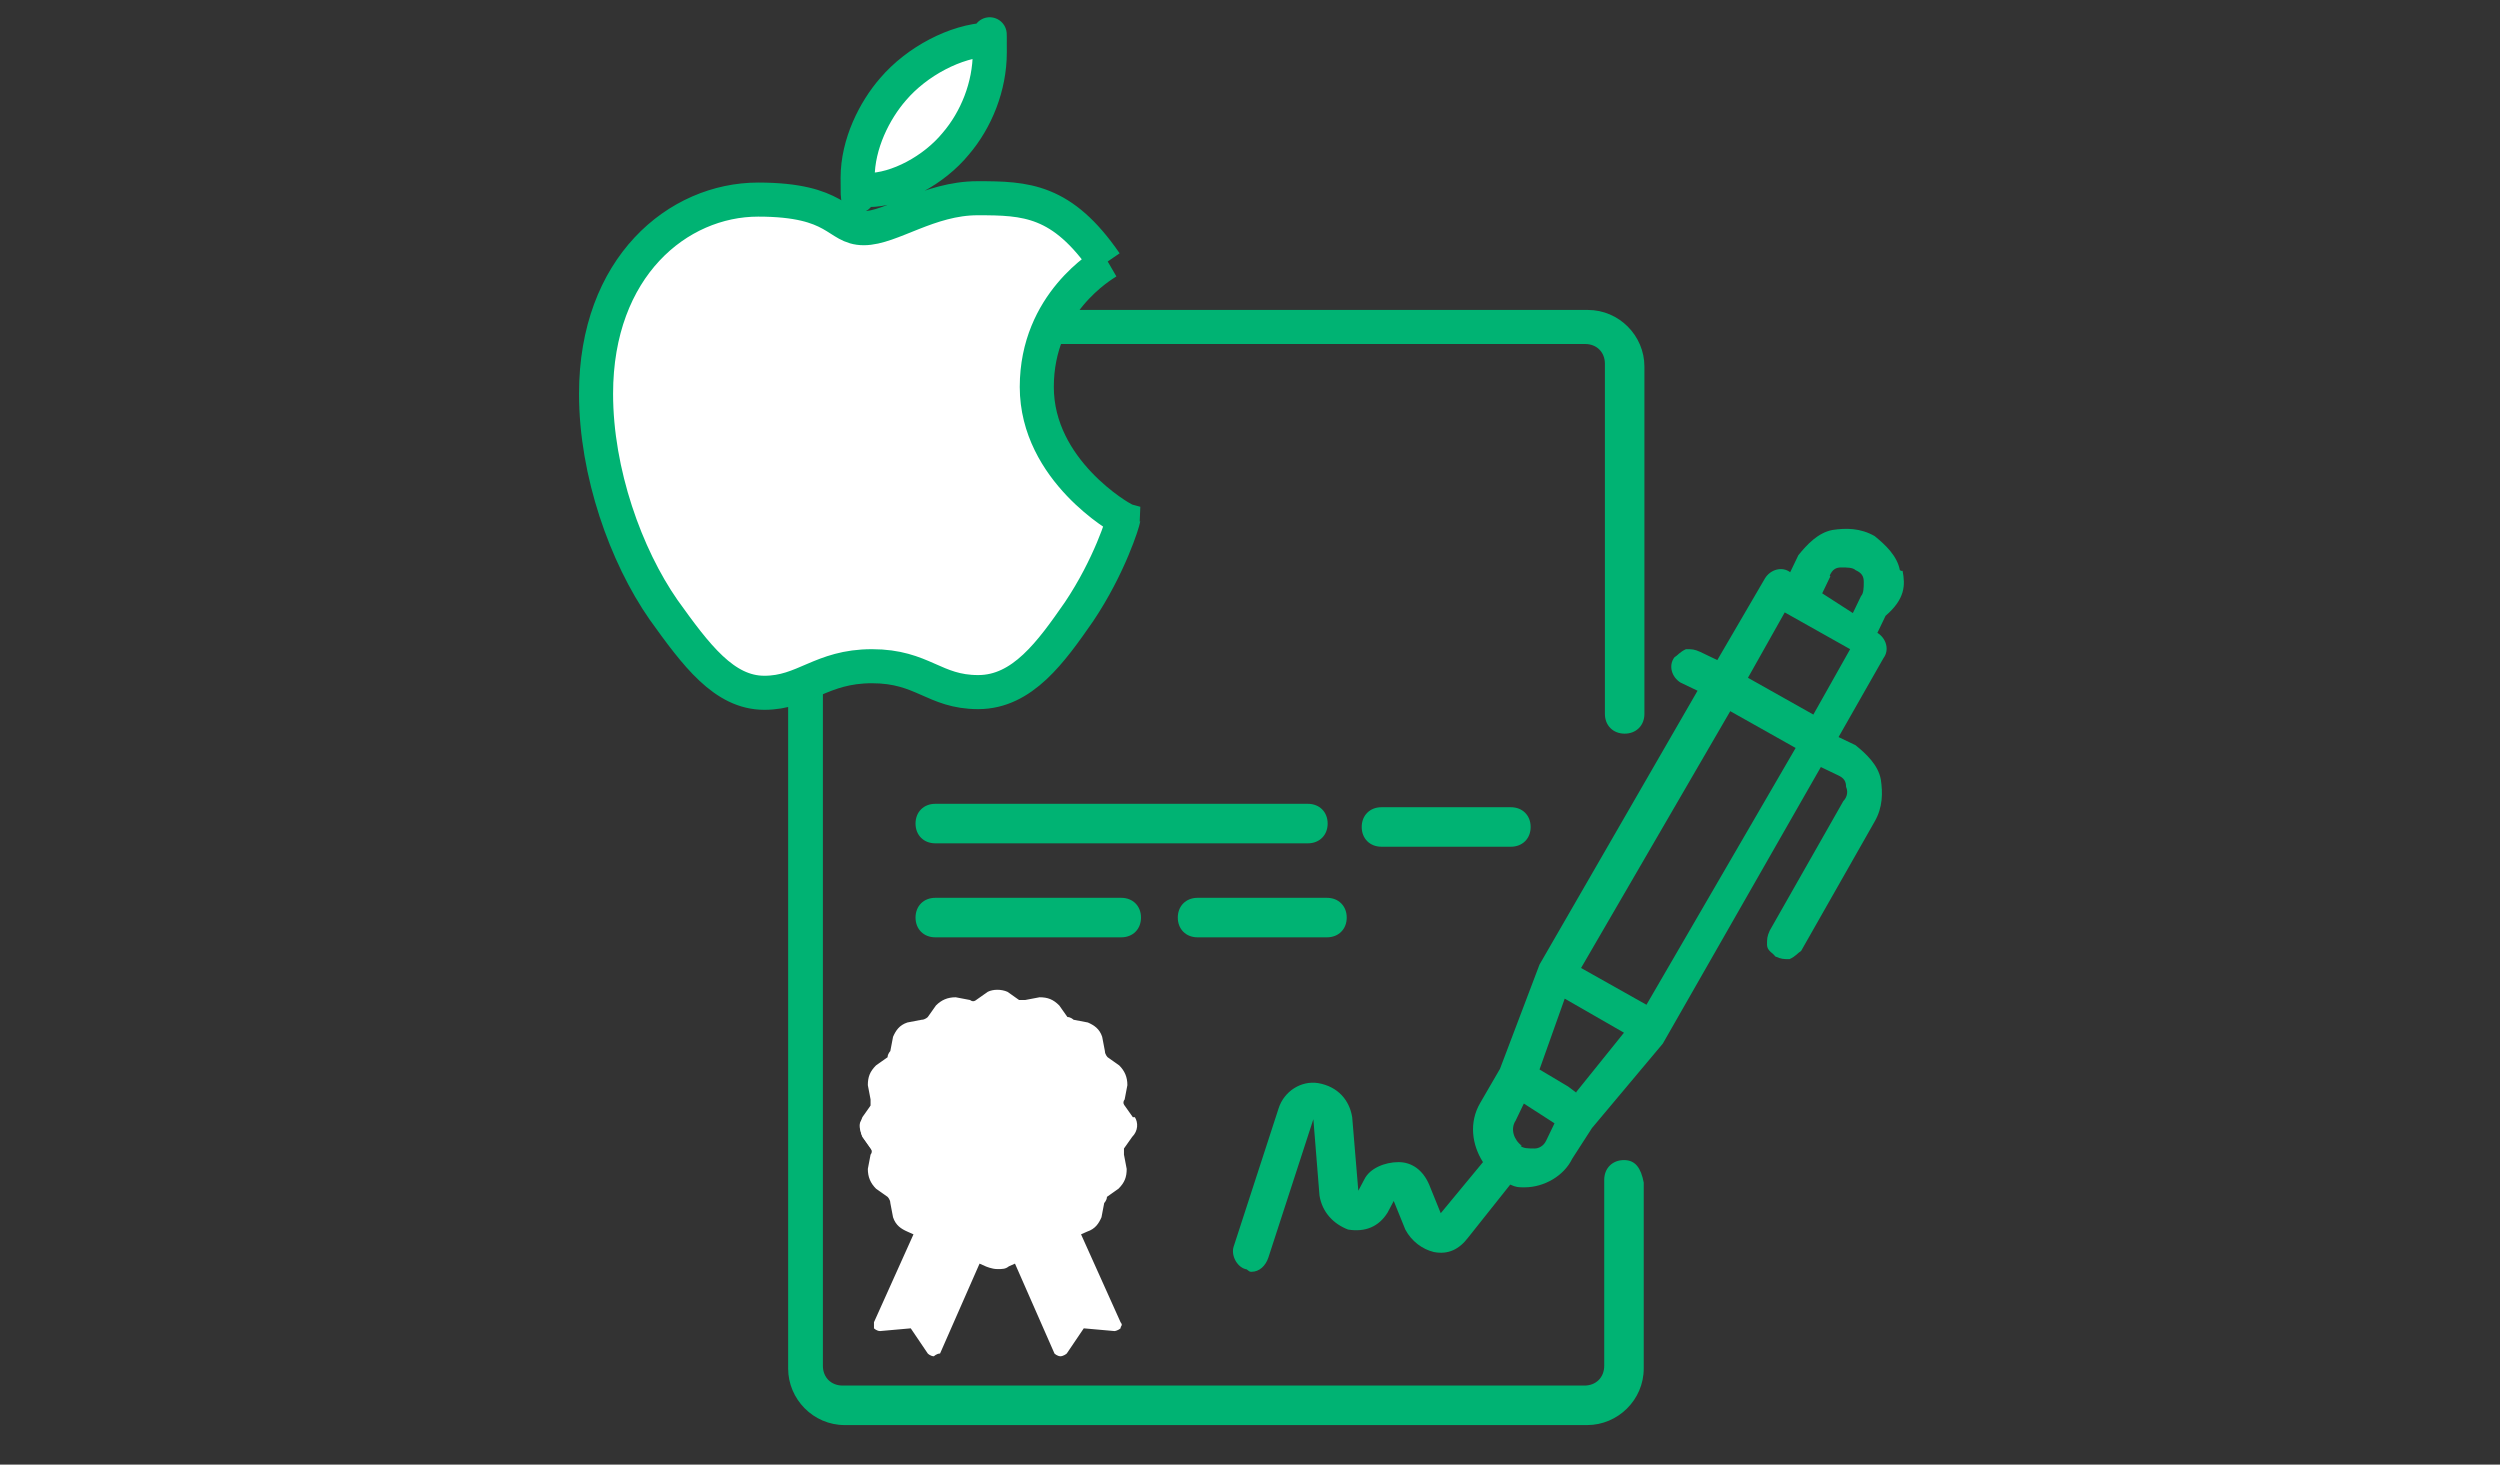 <?xml version="1.0" encoding="UTF-8"?>
<svg xmlns="http://www.w3.org/2000/svg" version="1.1" viewBox="0 0 367 215">
  <rect x="0" y="0" width="367" height="215" fill="#333333" stroke="none"/>
  <defs>
    <style>
      .cls-1, .cls-2 {
        fill: #fff;
      }

      .cls-2 {
        stroke: #00b373;
        stroke-width: 5px;
      }

      .cls-3 {
        fill: #00b373;
      }
    </style>
  </defs>
  <!-- Generator: Adobe Illustrator 28.6.0, SVG Export Plug-In . SVG Version: 1.2.0 Build 709)  -->
  <g>
    <g id="Layer_1">
      <g>
        <path class="cls-3" d="M278.9,83.7c-.4-2.1-2.1-3.7-3.7-5-2.1-1.2-4.2-1.2-6.2-.9-2.1.4-3.7,2.1-5,3.7l-1.2,2.5c-1.2-.9-2.9-.4-3.7.9l-7,12-2.5-1.2c-.9-.4-1.2-.4-2.1-.4-.9.4-1.2.9-1.7,1.2-.9,1.2-.4,2.9.9,3.7l2.5,1.2-23.2,40.2-5.8,15.3-2.9,5c-1.7,2.9-1.2,6.2.4,8.7l-6.2,7.5-1.7-4.2c-.9-2.1-2.5-3.3-4.5-3.3s-4.2.9-5,2.5l-.9,1.7-.9-10.8c-.4-2.5-2.1-4.5-5-5-2.5-.4-5,1.2-5.8,3.7l-6.6,20.3c-.4,1.2.4,2.9,1.7,3.3.4,0,.4.4.9.4,1.2,0,2.1-.9,2.5-2.1l6.6-20.3.9,11.2c.4,2.5,2.1,4.2,4.2,5,2.5.4,4.5-.4,5.8-2.5l.9-1.7,1.7,4.2c.9,1.7,2.5,2.9,4.2,3.3,2.1.4,3.7-.4,5-2.1l6.2-7.8c.9.4,1.2.4,2.1.4,2.9,0,5.8-1.7,7-4.2l2.9-4.5,10.4-12.4,23.2-40.6,2.5,1.2c.9.4,1.2.9,1.2,1.7.4.9,0,1.7-.4,2.1l-10.8,19c-.4.9-.4,1.2-.4,2.1s.9,1.2,1.2,1.7c.9.4,1.2.4,2.1.4.9-.4,1.2-.9,1.7-1.2l10.8-19c1.2-2.1,1.2-4.2.9-6.2-.4-2.1-2.1-3.7-3.7-5l-2.5-1.2,6.6-11.6c.9-1.2.4-2.9-.9-3.7l1.2-2.5c2.9-2.5,2.9-4.5,2.5-6.6h-.2ZM268.6,84.5c.4-.9.9-1.2,1.7-1.2s1.7,0,2.1.4c.9.4,1.2.9,1.2,1.7s0,1.7-.4,2.1l-1.2,2.5-4.5-2.9,1.2-2.5h0ZM231.4,160.4l-1.2-.9-4.2-2.5,3.7-10.4,8.7,5-7,8.7ZM223.4,168.2c-1.2-.9-1.7-2.5-.9-3.7l1.2-2.5,4.5,2.9-1.2,2.5c-.4.9-1.2,1.2-1.7,1.2-.9,0-1.7,0-2.1-.4h0ZM241.7,147.5l-9.6-5.4,21.9-37.7,9.6,5.4-21.9,37.7ZM266.2,104.9l-9.6-5.4,5.4-9.6,9.6,5.4-5.4,9.6Z"/>
        <path class="cls-3" d="M194.9,120.9c0-1.7-1.2-2.9-2.9-2.9h-54.7c-1.7,0-2.9,1.2-2.9,2.9s1.2,2.9,2.9,2.9h54.7c1.7,0,2.9-1.2,2.9-2.9Z"/>
        <path class="cls-3" d="M221.8,118.5h-19c-1.7,0-2.9,1.2-2.9,2.9s1.2,2.9,2.9,2.9h19c1.7,0,2.9-1.2,2.9-2.9s-1.2-2.9-2.9-2.9Z"/>
        <path class="cls-3" d="M164.6,137.6c1.7,0,2.9-1.2,2.9-2.9s-1.2-2.9-2.9-2.9h-27.3c-1.7,0-2.9,1.2-2.9,2.9s1.2,2.9,2.9,2.9h27.3Z"/>
        <path class="cls-3" d="M175.8,137.6h19c1.7,0,2.9-1.2,2.9-2.9s-1.2-2.9-2.9-2.9h-19c-1.7,0-2.9,1.2-2.9,2.9s1.2,2.9,2.9,2.9Z"/>
        <path class="cls-3" d="M238.4,170.3c-1.7,0-2.9,1.2-2.9,2.9v27.3c0,1.7-1.2,2.9-2.9,2.9h-108.9c-1.7,0-2.9-1.2-2.9-2.9V53.4c0-1.7,1.2-2.9,2.9-2.9h109c1.7,0,2.9,1.2,2.9,2.9v51.4c0,1.7,1.2,2.9,2.9,2.9s2.9-1.2,2.9-2.9v-51c0-4.5-3.7-8.3-8.3-8.3h-109.1c-4.5,0-8.3,3.7-8.3,8.3v147.1c0,4.5,3.7,8.3,8.3,8.3h109c4.5,0,8.3-3.7,8.3-8.3v-27.3c-.4-2.1-1.2-3.3-2.9-3.3h0Z"/>
        <path class="cls-1" d="M158.4,193.2l5.1.7-6.1-13.8-8.2,3.5,6.2,13.9,3-4.3Z"/>
        <path class="cls-1" d="M143.9,183.5l-8.2-3.5-6.1,13.8,5.1-.7,3,4.3,6.2-13.9Z"/>
        <path class="cls-1" d="M139.7,181.7l-4-1.7-6.1,13.8,5-.6,3.4-7.6c.6.3,1.2.5,1.9.5h.8l1.8-.3.3.2,1-2.4-4.2-1.8v-.2Z"/>
        <path class="cls-1" d="M155.1,185.6c.7-.4,1.3-.9,1.8-1.5l1.1-1.5h.5l-1-2.6-4,1.7-4.2,1.8,6.2,13.9,2.9-4.3h0l-3.4-7.6h0Z"/>
        <path class="cls-1" d="M165.4,166.5l-1.2,1.7s-.4.9-.4,1.2l.4,2.1c0,.9-.4,1.7-.9,2.1l-1.7,1.2s-.9.9-.9,1.2l-.4,2.1c0,.9-.9,1.2-1.7,1.7l-2.1.4s-.9.4-1.2.9l-1.2,1.7c-.4.9-1.2.9-2.1.9l-2.1-.4s-.9,0-1.2.4l-1.7,1.2c-.9.4-1.7.4-2.1,0l-1.7-1.2s-.9-.4-1.2-.4l-2.1.4c-.9,0-1.7-.4-2.1-.9l-1.2-1.7s-.9-.9-1.2-.9l-2.1-.4c-.9,0-1.2-.9-1.7-1.7l-.4-2.1s-.4-.9-.9-1.2l-1.7-1.2c-.9-.4-.9-1.2-.9-2.1l.4-2.1s0-.9-.4-1.2l-1.2-1.7c-.4-.9-.4-1.7,0-2.1l1.2-1.7s.4-.9.4-1.2l-.4-2.1c0-.9.4-1.7.9-2.1l1.7-1.2s.9-.9.9-1.2l.4-2.1c0-.9.9-1.2,1.7-1.7l2.1-.4s.9-.4,1.2-.9l1.2-1.7c.4-.9,1.2-.9,2.1-.9l2.1.4s.9,0,1.2-.4l1.7-1.2c.9-.4,1.7-.4,2.1,0l1.7,1.2s.9.4,1.2.4l2.1-.4c.9,0,1.7.4,2.1.9l1.2,1.7s.9.9,1.2.9l2.1.4c.9,0,1.2.9,1.7,1.7l.4,2.1s.4.9.9,1.2l1.7,1.2c.9.4.9,1.2.9,2.1l-.4,2.1s0,.9.4,1.2l1.2,1.7c.4.9.4,1.7,0,2.1Z"/>
        <path class="cls-1" d="M134.8,161.5c0-5.4,2.1-10.4,5.4-13.7-.9,0-1.7.4-2.1.9l-1.2,1.7s-.9.9-1.2.9l-2.1.4c-.9,0-1.2.9-1.7,1.7l-.4,2.1s-.4.9-.9,1.2l-1.7,1.2c-.9.4-.9,1.2-.9,2.1l.4,2.1s0,.9-.4,1.2l-1.2,1.7c-.4.9-.4,1.7,0,2.1l1.2,1.7s.4.9.4,1.2l-.4,2.1c0,.9.4,1.7.9,2.1l1.7,1.2s.9.9.9,1.2l.4,2.1c0,.9.9,1.2,1.7,1.7l2.1.4s.9.4,1.2.9l1.2,1.7c.4.9,1.2.9,2.1.9l2.1-.4s.9,0,1.2.4l1.7,1.2c.9.4,1.7.4,2.1,0l1.7-1.2s.9-.4,1.2-.4l2.1.4c.9,0,1.7-.4,2.1-.9v-.4c-10.4-.9-19.5-9.9-19.5-21.1v-.3Z"/>
        <path class="cls-1" d="M146.3,171.9c3.4,0,6.2-2.8,6.2-6.2s-2.8-6.2-6.2-6.2-6.2,2.8-6.2,6.2,2.8,6.2,6.2,6.2Z"/>
        <path class="cls-1" d="M149.6,172.3c-5-.9-9.1-5-9.9-9.9-.4-1.7-.4-3.3,0-4.5,0-.4-.4-.9-.9-.4-2.5,2.5-4.2,5.8-3.7,9.9.9,5,5,9.6,9.9,9.9,3.7.4,7.5-.9,9.9-3.7.4-.4,0-1.2-.4-.9-1.7,0-3.3,0-5-.4h0Z"/>
        <path class="cls-1" d="M146.3,171.1l-5,2.9s-1.2,0-.9-.9l1.2-5.4-4.2-3.7s-.4-1.2.4-1.2l5.4-.9,2.5-5s.9-.4,1.2,0l2.5,5,5.4.9s.9.9.4,1.2l-4.2,3.7,1.2,5.4s-.4.9-.9.9l-5.4-2.9h.3Z"/>
        <path class="cls-1" d="M146.3,157.3l.4-.4s-.9-.4-1.2,0l-2.5,5-5.4.9s-.9.9-.4,1.2l4.2,3.7-1.2,5.4s.4.9.9.9l1.2-.9,1.7-5.4s0-1.2-.4-1.7l-.4-.4s0-.9.4-.9h.4c.9-.4,1.2-.9,1.2-1.7l1.2-5.8h0Z"/>
        <path class="cls-1" d="M152.6,153.7s.9,0,1.2-.4c.4-.4,0-.9-.4-1.2-5.8-2.9-12.9-1.7-17.4,2.9-5.4,5.4-5.8,14.1-1.2,19.9,0,.4.4.4.9.4h.4s.4-.9,0-1.2c-4.2-5.4-3.7-12.9,1.2-17.8,3.7-4.2,9.9-5.4,15.3-2.5h0Z"/>
        <path class="cls-1" d="M158.8,158.2s-.4.9-.4,1.2c2.5,5,1.7,11.6-2.5,15.3-5,4.5-12.4,5.4-17.8,1.2-.4-.4-.9-.4-1.2,0-.4.4-.4.9,0,1.2,2.9,2.1,5.8,3.3,9.1,3.3s7.9-1.7,10.8-4.5c4.5-4.5,5.8-11.6,2.9-17.4,0-.4-.4-.4-.9-.4h0Z"/>
        <path class="cls-1" d="M155.5,155.3s.4.4.9.4c0,0,.1.3.4.9,0,0,.4.4.9.4s.4,0,.4-.4c.4-.4.4-.9,0-1.2q-.4-.4-.9-.9s-.3-.3-.9-.9c0,0-.9-.4-1.2,0,0,.9,0,1.7.4,1.7h0Z"/>
        <path class="cls-1" d="M166.3,164l-1.2-1.7s-.4-.4,0-.9l.4-2.1c0-1.2-.4-2.1-1.2-2.9l-1.7-1.2s-.4-.4-.4-.9l-.4-2.1c-.4-1.2-1.2-1.7-2.1-2.1l-2.1-.4s-.4-.4-.9-.4l-1.2-1.7c-.9-.9-1.7-1.2-2.9-1.2l-2.1.4h-.9l-1.7-1.2c-.9-.4-2.1-.4-2.9,0l-1.7,1.2s-.4.4-.9,0l-2.1-.4c-1.2,0-2.1.4-2.9,1.2l-1.2,1.7s-.4.4-.9.4l-2.1.4c-1.2.4-1.7,1.2-2.1,2.1l-.4,2.1s-.4.4-.4.9l-1.7,1.2c-.9.9-1.2,1.7-1.2,2.9l.4,2.1v.9l-1.2,1.7c-.4.9-.4,2.1,0,2.9l1.2,1.7s.4.4,0,.9l-.4,2.1c0,1.2.4,2.1,1.2,2.9l1.7,1.2s.4.4.4.9l.4,2.1c.4,1.2,1.2,1.7,2.1,2.1l.9.4-5.8,12.9v.9s.4.4.9.4l4.5-.4,2.5,3.7s.4.4.9.4c0,0,.4-.4.9-.4l5.8-13.2.9.4s.9.4,1.7.4,1.2,0,1.7-.4l.9-.4,5.8,13.2s.4.4.9.4c0,0,.4,0,.9-.4l2.5-3.7,4.5.4s.4,0,.9-.4c0-.4.4-.4,0-.9l-5.8-12.9.9-.4c1.2-.4,1.7-1.2,2.1-2.1l.4-2.1s.4-.4.4-.9l1.7-1.2c.9-.9,1.2-1.7,1.2-2.9l-.4-2.1v-.9l1.2-1.7c.9-.9.9-2.1.4-2.9h0ZM137.6,195.9l-2.1-2.9s-.4-.4-.9-.4l-3.7.4,5.4-11.6s.4,0,.4.4l1.2,1.7.4.4-2.9,6.2s0,.9.4,1.2h.4l.9-.4,2.9-6.2h.9l2.1-.4h.4l-5.8,11.6h0ZM158.3,192.2s-.9,0-.9.4l-2.1,2.9-5.4-12h.4l2.1.4h.9l2.9,6.2s.4.4.9.4h.4s.9-.9.4-1.2l-2.9-6.2.4-.4,1.2-1.7s0-.4.4-.4l5.4,11.6h-4.2.2ZM164.6,166l-1.2,1.7s-.4,1.2-.4,2.1l.4,2.1s0,.9-.4,1.2l-1.7,1.2s-.9.9-1.2,1.7l-.4,2.1s-.4.9-.9.9l-2.1.4c-.9,0-1.2.4-1.7,1.2l-1.2,1.7s-.9.4-1.2.4l-2.1-.4c-.9,0-1.2,0-2.1.4l-1.7,1.2s-.9.4-1.2,0l-1.7-1.2s-.9-.4-1.7-.4h-.4l-2.1.4s-.9,0-1.2-.4l-1.2-1.7s-.9-.9-1.7-1.2l-2.1-.4s-.9-.4-.9-.9l-.4-2.1c0-.9-.4-1.2-1.2-1.7l-1.7-1.2s-.4-.9-.4-1.2l.4-2.1c0-.9,0-1.2-.4-2.1l-1.2-1.7s-.4-.9,0-1.2l1.2-1.7s.4-1.2.4-2.1l-.4-2.1s0-.9.4-1.2l1.7-1.2s.9-.9,1.2-1.7l.4-2.1s.4-.9.9-.9l2.1-.4c.9,0,1.2-.4,1.7-1.2l1.2-1.7s.9-.4,1.2-.4l2.1.4c.9,0,1.2,0,2.1-.4l1.7-1.2s.9-.4,1.2,0l1.7,1.2s1.2.4,2.1.4l2.1-.4s.9,0,1.2.4l1.2,1.7s.9.9,1.7,1.2l2.1.4s.9.4.9.9l.4,2.1c0,.9.4,1.2,1.2,1.7l1.7,1.2s.4.9.4,1.2l-.4,2.1c0,.9,0,1.2.4,2.1l1.2,1.7s.4.9,0,1.2Z"/>
        <path class="cls-1" d="M137.3,164.4l3.7,3.3-.9,5s0,1.2.4,1.7c0,0,.3.1.9.4,0,0,.4,0,.9-.4l4.5-2.5,4.5,2.5s1.2.4,1.7,0c.4-.4.9-.9.4-1.7l-.9-5,3.7-3.3s.4-.9.4-1.7c-.4-.4-.9-.9-1.2-1.2l-5-.4-2.1-4.5s-.9-.9-1.2-.9-1.2.4-1.2.9l-2.1,4.5-5,.4s-1.2.4-1.2,1.2c-1.2.9-.9,1.2-.4,1.7h.2ZM143.5,162.7s.4-.4.9-.4l2.1-4.5,2.1,4.5s.4.4.9.4l5,.9-3.7,3.3s-.4.4-.4.9l.9,5-4.5-2.5h-.9l-4.5,2.5.9-5s0-.4-.4-.9l-3.7-3.3,5.8-.9h-.3Z"/>
        <path class="cls-2" d="M162.5,38.5c-.6.4-10.3,6-10.3,18.3s12.4,19.3,12.7,19.4c0,.3-2,6.9-6.5,13.6-4.1,5.9-8.3,11.8-14.8,11.8s-8.1-3.8-15.6-3.8-9.9,3.9-15.8,3.9-10-5.5-14.8-12.2c-5.5-7.9-9.9-20.1-9.9-31.7,0-18.6,12-28.5,23.8-28.5s11.5,4.2,15.5,4.2,9.6-4.4,16.7-4.4,12.4.2,18.8,9.5ZM140.3,21.1c3-3.5,5-8.4,5-13.4s0-1.4-.2-1.9c-4.8.2-10.5,3.2-14,7.3-2.7,3.1-5.2,8-5.2,13s.1,1.5.2,1.7c.3,0,.8.1,1.3.1,4.3,0,9.7-2.9,12.9-6.8Z"/>
      </g>
    </g>
  </g>
</svg>
